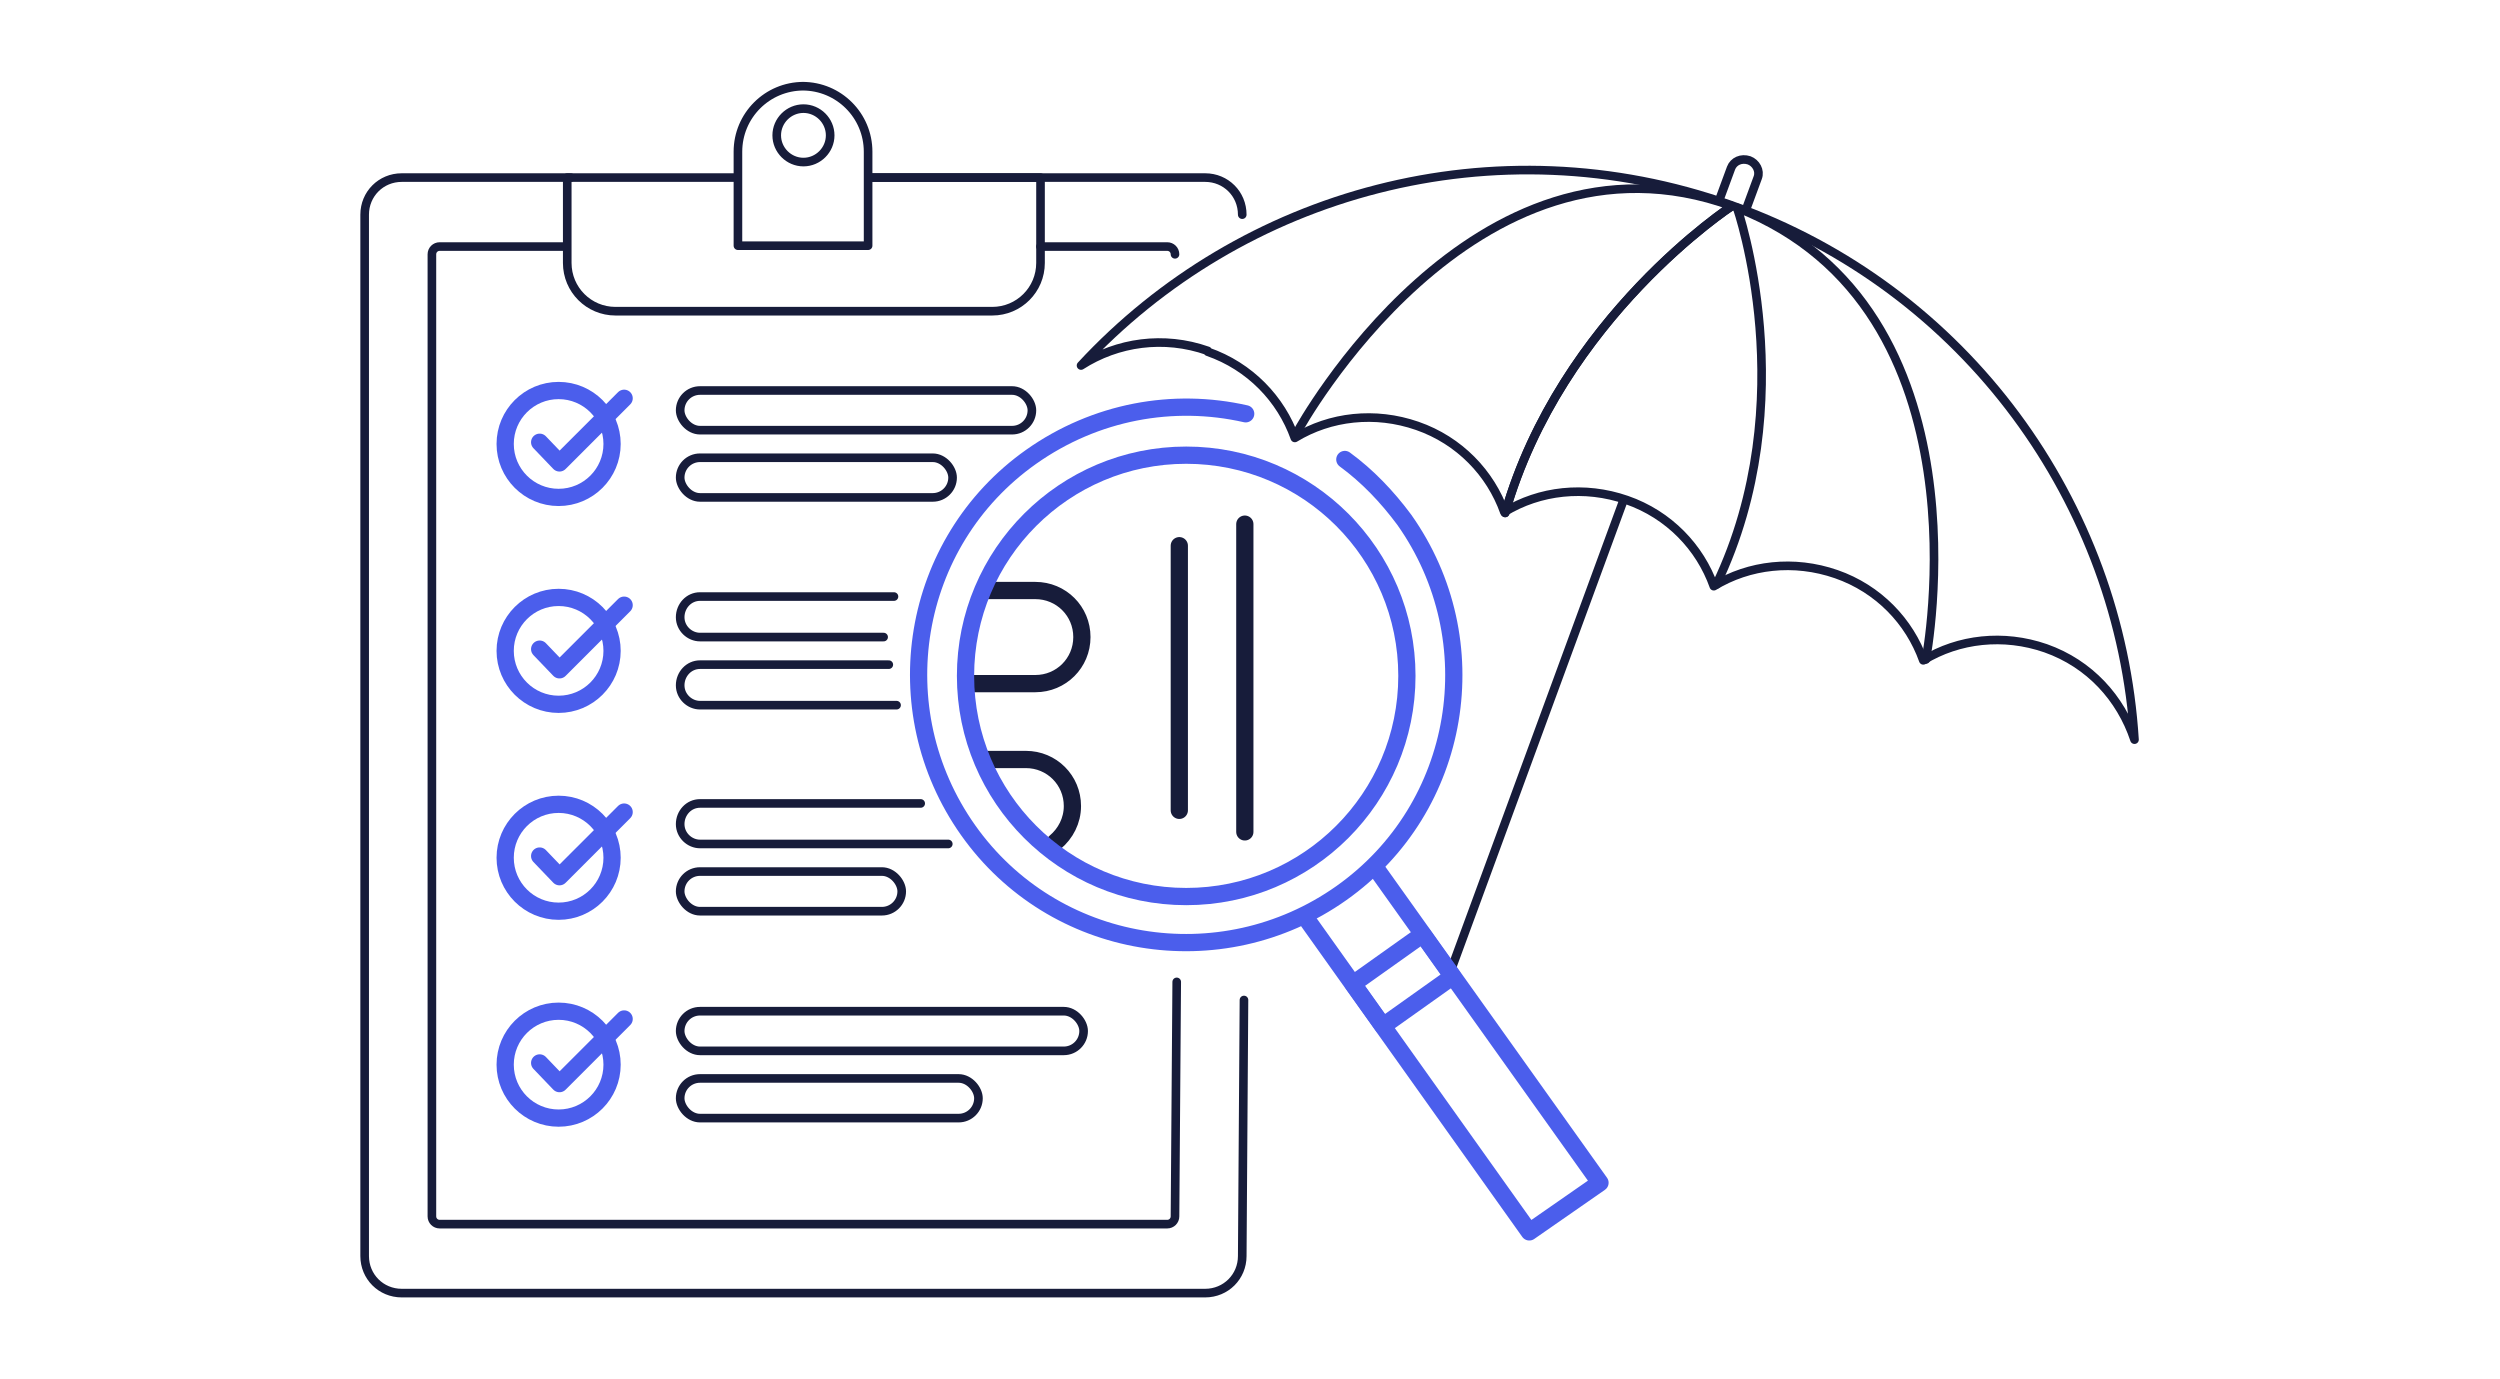 <?xml version="1.0" encoding="UTF-8"?>
<svg id="icons" xmlns="http://www.w3.org/2000/svg" width="290" height="160" version="1.1" viewBox="0 0 290 160">
  <!-- Generator: Adobe Illustrator 29.6.0, SVG Export Plug-In . SVG Version: 2.1.1 Build 207)  -->
  <defs>
    <style>
      .st0 {
        stroke: #4b5eec;
      }

      .st0, .st1 {
        stroke-width: 2px;
      }

      .st0, .st1, .st2 {
        fill: none;
        stroke-linecap: round;
        stroke-linejoin: round;
      }

      .st1, .st2 {
        stroke: #171c3a;
      }
    </style>
  </defs>
  <g>
    <path class="st2" d="M140.1,40.8c4.9,1.7,8.5,5.5,10.1,10,4.1-2.5,9.3-3.1,14.2-1.4,4.9,1.7,8.5,5.5,10.1,10,4.1-2.5,9.3-3.1,14.2-1.4s8.5,5.5,10.1,10c4.1-2.5,9.3-3.1,14.2-1.4,4.9,1.7,8.5,5.5,10.1,10,4.1-2.5,9.3-3.1,14.2-1.4,5.1,1.8,8.7,5.8,10.3,10.6-1.7-27.3-19.4-52.3-46.8-62-27.4-9.7-56.8-1.5-75.4,18.6,4.2-2.7,9.6-3.5,14.7-1.7Z"/>
    <path class="st2" d="M199.4,23.3l1.4-3.8c.3-.8,1.2-1.2,2.1-.9h0c.8.3,1.3,1.2,1,2l-1.4,3.8"/>
    <path class="st2" d="M150.6,49.9s20.2-36.9,50.3-26c0,0-19.8,12.9-26.3,35.6"/>
    <path class="st2" d="M200.9,23.9s-19.8,12.9-26.3,35.6"/>
    <path class="st2" d="M223.4,76.5s7.9-40.7-21.9-52.4c0,0,7.8,22.4-2.4,43.7"/>
    <line class="st2" x1="188.3" y1="58.1" x2="168.4" y2="112.3"/>
  </g>
  <g>
    <path class="st2" d="M66.2,20.6h-19.6c-2.4,0-4.3,1.9-4.3,4.3v120.8c0,2.4,1.9,4.3,4.3,4.3h93.2c2.4,0,4.3-1.9,4.3-4.3l.2-29.7"/>
    <path class="st2" d="M100.8,20.6h39c2.4,0,4.3,1.9,4.3,4.3"/>
    <path class="st2" d="M136.5,113.9l-.2,27.2c0,.5-.4.9-.9.9H51c-.5,0-.9-.4-.9-.9V29.5c0-.5.4-.9.9-.9h14.5"/>
    <path class="st2" d="M120.7,28.6h14.7c.5,0,.9.4.9.9"/>
    <path class="st2" d="M100.9,20.6h19.8v9.9c0,3.1-2.5,5.6-5.6,5.6h-43.7c-3.1,0-5.6-2.5-5.6-5.6v-9.9h19.6"/>
    <path class="st2" d="M93.2,18.8c-1.7,0-3.1-1.4-3.1-3.1s1.4-3.1,3.1-3.1,3.1,1.4,3.1,3.1-1.4,3.1-3.1,3.1ZM93.2,10c-4.2,0-7.6,3.4-7.6,7.6v10.9h15.1v-10.9c0-4.2-3.4-7.6-7.6-7.6Z"/>
    <g>
      <g>
        <path class="st2" d="M102.5,73.9h-21.3c-1.2,0-2.3-1-2.3-2.3h0c0-1.3,1-2.4,2.3-2.4h22.5"/>
        <path class="st2" d="M104,81.8h-22.8c-1.2,0-2.3-1-2.3-2.3h0c0-1.3,1-2.4,2.3-2.4h21.9"/>
        <g>
          <circle class="st0" cx="64.8" cy="75.5" r="6.2"/>
          <polyline class="st0" points="62.6 75.3 64.9 77.7 72.4 70.2"/>
        </g>
      </g>
      <g>
        <path class="st2" d="M110,97.9h-28.8c-1.2,0-2.3-1-2.3-2.3h0c0-1.3,1-2.4,2.3-2.4h25.6"/>
        <rect class="st2" x="78.9" y="101.1" width="25.7" height="4.6" rx="2.3" ry="2.3"/>
        <g>
          <circle class="st0" cx="64.8" cy="99.5" r="6.2"/>
          <polyline class="st0" points="62.6 99.3 64.9 101.7 72.4 94.2"/>
        </g>
      </g>
      <g>
        <rect class="st2" x="78.9" y="117.3" width="46.8" height="4.6" rx="2.3" ry="2.3"/>
        <rect class="st2" x="78.9" y="125.1" width="34.6" height="4.6" rx="2.3" ry="2.3"/>
        <g>
          <circle class="st0" cx="64.8" cy="123.5" r="6.2"/>
          <polyline class="st0" points="62.6 123.3 64.9 125.7 72.4 118.2"/>
        </g>
      </g>
      <g>
        <rect class="st2" x="78.9" y="53.1" width="31.6" height="4.6" rx="2.3" ry="2.3"/>
        <rect class="st2" x="78.9" y="45.3" width="40.8" height="4.6" rx="2.3" ry="2.3"/>
        <g>
          <circle class="st0" cx="64.8" cy="51.5" r="6.2"/>
          <polyline class="st0" points="62.6 51.3 64.9 53.7 72.4 46.2"/>
        </g>
      </g>
    </g>
  </g>
  <g>
    <path class="st1" d="M114.7,68.5h5.4c3,0,5.4,2.4,5.4,5.4h0c0,3-2.4,5.4-5.4,5.4h-7.8"/>
    <path class="st1" d="M114.1,88.1h4.9c3,0,5.4,2.4,5.4,5.4h0c0,1.7-.8,3.2-2,4.2"/>
    <path class="st0" d="M156,53.3c2.6,1.9,4.9,4.3,6.9,7,9.9,14,6.7,33.4-7.3,43.3-14,9.9-33.4,6.7-43.3-7.3-9.9-14-6.7-33.4,7.3-43.3,7.5-5.3,16.5-6.9,24.9-5"/>
    <circle class="st0" cx="137.6" cy="78.4" r="25.6"/>
    <polyline class="st0" points="159.8 101 185.6 137.2 177.4 142.9 151.7 106.8"/>
    <rect class="st0" x="157.8" y="110.7" width="9.9" height="6" transform="translate(-35.8 115.3) rotate(-35.4)"/>
  </g>
  <line class="st1" x1="136.8" y1="94" x2="136.8" y2="63.3"/>
  <line class="st1" x1="144.4" y1="96.5" x2="144.4" y2="60.8"/>
</svg>